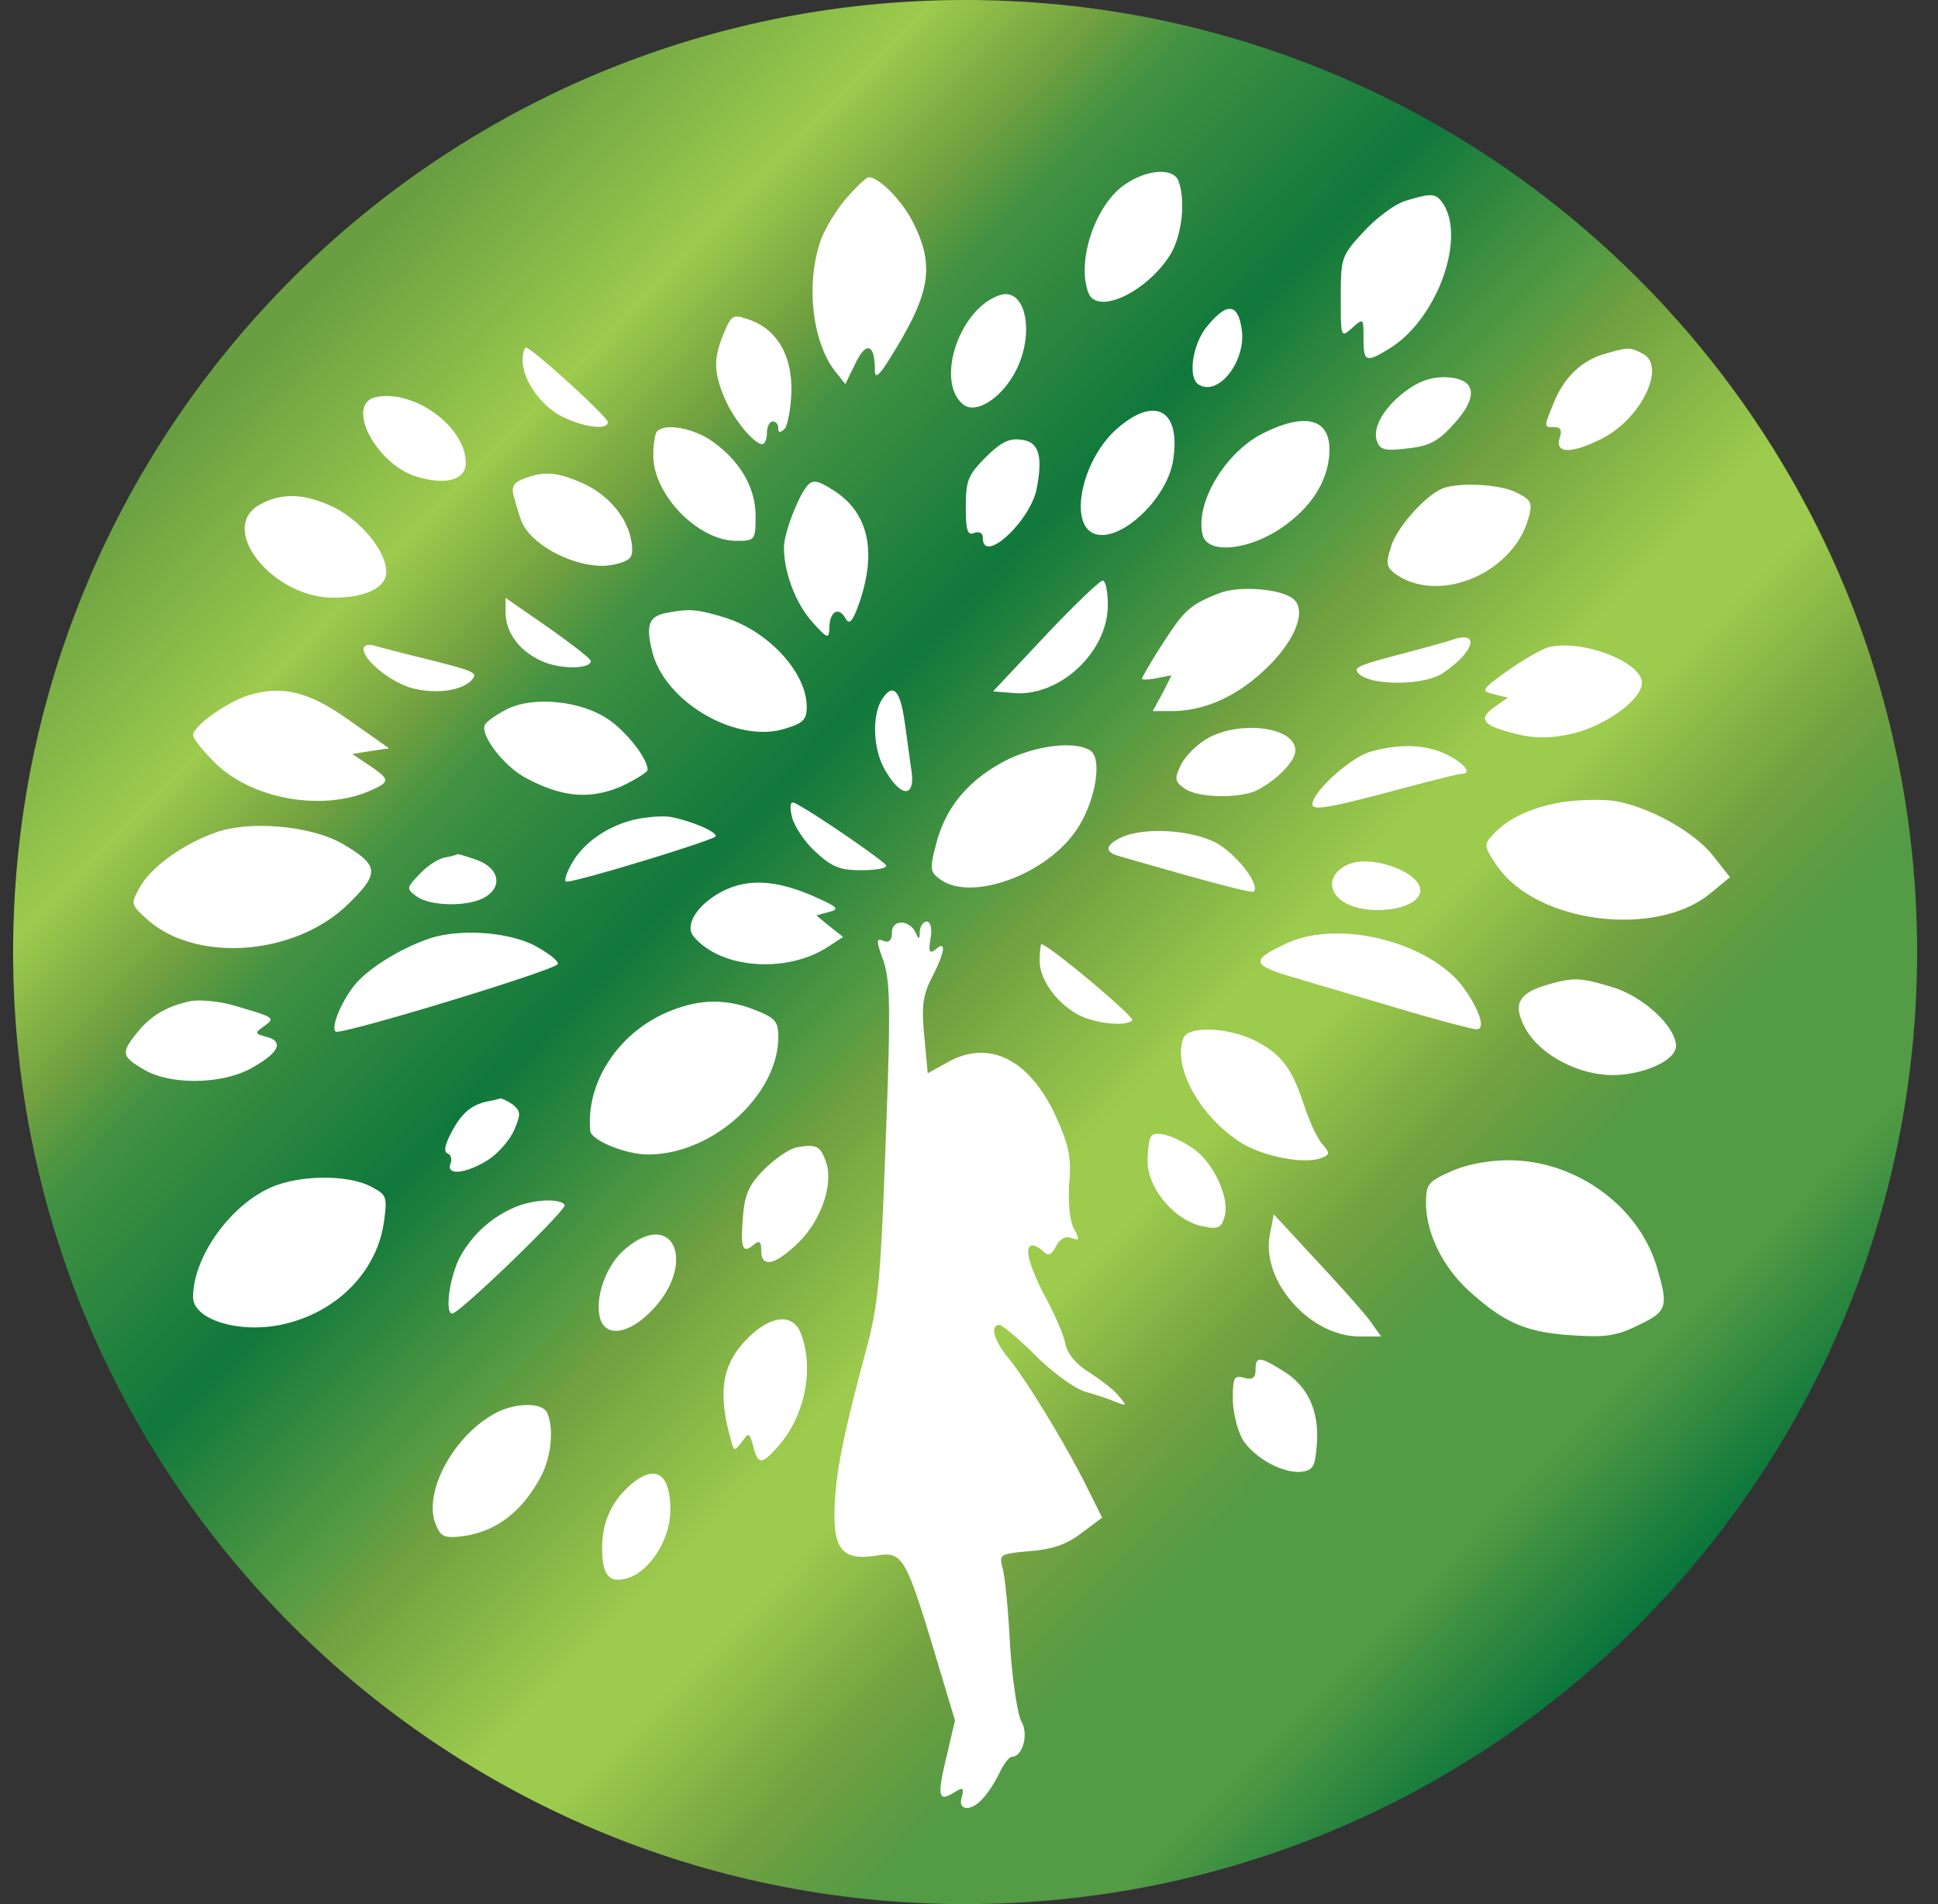 <svg xmlns="http://www.w3.org/2000/svg" width="57" height="56" fill="none" viewBox="0 0 57 56"><rect x="0" y="0" width="57" height="56" fill="#333333" stroke="none"/><g clip-path="url(#a)"><path fill="url(#b)" d="M56.386 28c0-15.464-12.536-28-28-28s-28 12.536-28 28 12.536 28 28 28 28-12.536 28-28"/><path fill="#fff" d="M33.135 5.394c-.903.568-1.487 2.272-1.12 3.225.25.635 1.638.016 2.356-1.053.385-.552.518-1.654.285-2.256-.15-.368-.886-.334-1.521.084M24.846 5.883c-.3.367-.651.952-.752 1.32-.384 1.253-.184 2.857.451 3.693l.318.4.3-.617c.318-.652.569-.569.569.217 0 .317.184.1.752-.87.869-1.486.97-2.272.4-3.425-.317-.668-1.018-1.387-1.336-1.387-.067 0-.384.3-.702.669M41.307 5.918c-.301.1-.836.501-1.204.902-.651.702-.668.77-.668 1.922 0 1.187 0 1.203.334.903s.334-.284.334.3c0 .702.067.736.769.301 1.42-.869 2.29-3.342 1.52-4.328-.183-.234-.334-.234-1.086 0M29.408 8.68c-1.186.385-1.905 2.524-1.086 3.209.401.334 1.237-.25 1.621-1.12.485-1.103.184-2.322-.535-2.089M35.525 9.573c-.452.518-.602 1.538-.268 1.738.602.368 1.437-.752 1.254-1.688-.117-.702-.435-.718-.986-.05M21.287 9.804c-.301.735-.301 1.12.017 1.888.267.635.868 1.37 1.12 1.37.066 0 .133-.15.133-.334s.083-.334.167-.334c.1 0 .167.084.167.2 0 .134.05.151.184.017.083-.083.184-.568.2-1.07.034-1.069-.417-1.854-1.236-2.138-.485-.167-.518-.15-.752.4M15.371 10.593c0 .601.568 1.386 1.22 1.687.635.301 1.287.368 1.287.134 0-.15-2.24-2.19-2.407-2.19-.05 0-.1.168-.1.368M47.206 10.406c-.669.184-1.204.685-1.505 1.437-.3.736-.3.719.017.719.184 0 .234.1.15.334-.133.451.368.451 1.254 0 1.153-.585 1.888-2.122 1.203-2.49-.384-.2-.434-.2-1.12 0M41.44 11.434c-.685.468-1.103 1.136-.936 1.554.084.234.234.284.886.2.635-.066.902-.2 1.354-.701.735-.802.685-1.32-.134-1.387-.401-.034-.785.067-1.17.334M11.076 11.675c-.952.183-.033 1.971 1.17 2.34.87.266 1.454.1 1.454-.402 0-1.053-1.504-2.156-2.624-1.938M32.767 12.687c-.969.936-1.32 2.724-.585 3.008.752.284 2.156-1.02 2.323-2.172.234-1.521-.585-1.906-1.738-.836M37.079 12.78c-1.087.585-1.939 2.056-1.705 2.958.15.568 1.337.451 2.323-.217.902-.619 1.404-1.437 1.404-2.306 0-.936-.769-1.086-2.022-.435M19.332 12.681c-.067.05-.117.384-.117.719 0 1.153 1.32 2.506 2.44 2.506.55 0 .568-.017.568-.735 0-.852-.485-1.654-1.32-2.223-.552-.367-1.337-.5-1.571-.267M28.99 13.45c-.517.518-.584.685-.584 1.453 0 .702.05.853.25.77.15-.051.251 0 .251.15 0 .802 1.42-.518 1.587-1.471.184-.97.05-1.37-.467-1.42-.351-.05-.602.083-1.037.518M15.405 14.08c-.285.101-.368.235-.301.485.05.184.133.485.2.669.234.835 1.872 1.62 2.824 1.353.435-.116.502-.2.452-.601-.084-.702-.652-1.42-1.438-1.772-.751-.334-1.153-.367-1.737-.133M23.743 14.285c-.284.35-.685 1.403-.685 1.821 0 .735.351 1.654.836 2.19.45.5.484.5.501.166 0-.468.267-.635.468-.284.117.217.217.117.434-.518.502-1.52.218-2.657-.869-3.292-.4-.25-.534-.25-.685-.083M42.443 14.36c-.485.184-1.337 1.12-1.52 1.688-.168.518-.151.618.1.818 1.27.92 3.459.017 3.926-1.604.134-.468.1-.551-.334-.769-.468-.25-1.67-.317-2.172-.133M7.65 14.838c-1.27.685.352 2.74 2.156 2.74.953 0 1.554-.3 1.554-.752 0-.602-.701-1.47-1.504-1.888-.852-.418-1.554-.468-2.205-.1M30.745 18.696l-1.537 1.637.601.05c1.354.117 2.774-1.203 2.774-2.59 0-.384-.066-.718-.15-.718s-.852.735-1.688 1.62M35.842 17.455c-.852.334-1.02.501-1.654 1.487-.335.518-.602.986-.602 1.02 0 .033.2.033.434-.017l.435-.084-.267.535-.284.518h.534c.936 0 1.838-.384 2.657-1.12.936-.835 1.354-1.77.97-2.155-.318-.318-1.621-.435-2.223-.184M14.87 18.035c.017.601.434 1.153 1.136 1.437.535.217 1.37.2 1.37-.033 0-.067-.568-.502-1.253-.986l-1.253-.87zM19.582 18.03c-.501.1-.601.367-.384 1.186.401 1.454 2.456 2.64 3.86 2.223.568-.168.669-.268.669-.652 0-1.003-1.12-2.223-2.407-2.624-.835-.25-1.036-.267-1.738-.133M42.694 18.823c-.084.034-.803.234-1.571.435-1.254.334-1.37.384-1.103.602.451.317 1.921.284 2.423-.067.936-.635 1.103-1.27.25-.97M10.692 19.084c0 .334.785.97 1.42 1.153.702.184 1.488.084 1.772-.25.184-.218.1-.251-1.939-.752-.367-.1-.802-.201-.952-.251-.167-.05-.301 0-.301.1M45.501 19.05c-.2.066-.719.367-1.17.684-.769.552-.785.585-.384.685l.4.1-.383.268c-.502.351-.368.552.584.786.569.15 1.003.15 1.638.016.97-.2 2.106-1.002 2.106-1.504 0-.635-1.855-1.32-2.791-1.036M7.35 20.436c-.669.2-1.671.919-1.671 1.186 0 .1.284.452.635.802 1.086 1.087 3.192 1.454 4.595.82.568-.251.568-.318-.05-.736l-.501-.334.534-.084.552-.083-1.12-.786c-1.203-.869-1.988-1.07-2.974-.785M25.932 20.583c-.3.5-.25 1.52.134 2.122.468.785.87.735.735-.084-.05-.334-.133-.986-.2-1.437-.134-.919-.351-1.103-.669-.602M14.887 20.87c-.318.167-.602.367-.636.467-.1.335.619 1.254 1.27 1.571 1.053.552 1.855.602 2.758.217.418-.2.768-.417.768-.484 0-.351-.685-1.203-1.236-1.537-.836-.519-2.19-.619-2.924-.235M35.458 21.75c-.301.184-.635.535-.736.77-.183.384-.167.467.117.668.385.284 1.638.3 2.14.05.601-.318 1.119-.852 1.119-1.17 0-.702-1.688-.902-2.64-.318M29.575 22.37c-1.086.568-1.754 1.353-2.038 2.44-.2.752-.184.835.117 1.052.885.652 3.041-.1 3.96-1.387.585-.802.836-2.155.451-2.406-.468-.284-1.587-.15-2.49.3M40.32 22.104c-.601.167-1.72 1.187-1.72 1.554 0 .184.484.1 2.138-.334 1.17-.317 2.173-.568 2.256-.568.318 0 .067-.317-.45-.568-.62-.301-1.388-.318-2.223-.084M45.935 23.592c-.885.15-1.604.485-2.022.952-.284.301-.267.351.117.92 1.154 1.687 4.68 2.139 6.284.802l.568-.468-.501-.635c-.585-.736-2.006-1.504-3.008-1.621a7 7 0 0 0-1.438.05M23.292 24.023c.067.267.368.735.685 1.02.485.45.719.55 1.337.55.418 0 .752-.05.752-.133 0-.1-2.34-1.704-2.724-1.855-.1-.033-.117.134-.05.418M18.646 24.108c-.818.2-1.537.719-1.855 1.337-.15.267-.2.485-.133.485.35 0 4.395-1.237 4.395-1.337 0-.15-.736-.451-1.337-.568-.234-.034-.702 0-1.07.083M6.297 24.5c-.953.35-1.838 1.002-2.172 1.57-.284.518-.284.518.167.936 1.42 1.32 4.361 1.12 5.932-.401.953-.92.936-1.153-.15-1.788-.92-.535-2.774-.702-3.777-.317M32.968 24.634c-.452.217-.485.418-.084.535 2.774.802 3.927 1.102 3.994 1.052.184-.2-.484-1.07-1.086-1.42-.735-.401-2.156-.485-2.824-.167M13.098 25.217c-.2.034-.534.25-.752.485-.4.417-.4.434-.083.668.434.301 1.604.301 2.055-.017.485-.334.318-.852-.317-1.069a6 6 0 0 0-.535-.167c-.017.017-.184.067-.368.1M39.669 25.416c-.552.234-.652.718-.234 1.052.652.519 2.34.318 2.34-.284 0-.534-1.421-1.052-2.106-.768M21.27 26.203c-.735.368-1.153 1.003-.869 1.337.785.953 2.74 1.103 3.96.3l.435-.283-.401-.318-.384-.317.367-.1c.334-.084.268-.15-.501-.485-1.053-.451-1.872-.501-2.607-.134M26.233 27.42q0 .352-.25.25c-.218-.083-.218-.016 0 .586.2.601.217 1.387.066 5.33-.15 4.145-.217 4.797-.601 6.217-.652 2.44-.87 3.51-.903 4.579-.033 1.203.251 1.52 1.22 1.37.769-.134.87.017 1.721 2.841l.602 2.005-.25 1.07c-.285 1.17-.235 1.337.217 1.053.267-.167.3-.15.234.133-.067.2 0 .318.15.318.284 0 .635-.384.97-1.053.116-.25.283-.451.35-.451.318 0 .502-.669.284-1.036-.117-.217-.267-1.22-.334-2.223-.05-1.02-.15-2.038-.217-2.272-.117-.435-.084-.435.802-.519.668-.05 1.086-.2 1.52-.534l.602-.451-.501-1.003c-.652-1.287-1.771-3.108-2.273-3.71-.4-.485-.534-.952-.25-.952.083 0 .568.4 1.07.902.5.501 1.169.986 1.486 1.07.301.083.702.217.886.3.3.117.318.1.084-.167-.134-.184-.535-.484-.87-.702-.4-.25-.668-.568-.718-.869-.05-.25-.317-.869-.601-1.387-.485-.936-.619-1.487-.351-1.487.066 0 .217.084.317.184.134.134.234.1.368-.167.117-.218.284-.301.45-.234.235.083.252.05.068-.284-.117-.234-.167-.752-.134-1.304.067-.769 0-1.12-.384-1.972-.769-1.687-1.955-2.29-3.175-1.62l-.602.334-.1-1.087c-.084-.869-.05-1.186.217-1.72.401-.77.434-1.12.117-.836-.184.133-.217.083-.15-.318.05-.3 0-.501-.117-.501-.1 0-.184.133-.201.284 0 .25-.033.25-.117.05-.184-.401-.702-.401-.702-.017M12.697 27.581c-.835.268-1.804.853-2.239 1.354-.401.485-.735 1.27-.585 1.404.134.117 6.518-1.822 6.534-1.989.017-.1-.3-.334-.702-.551-.768-.385-2.122-.485-3.008-.218M37.83 27.75c-1.069.501-1.035.635.301 1.02.669.2 2.09.618 3.159.935 1.07.318 2.038.568 2.139.568.284 0 .067-.618-.418-1.27-1.02-1.32-3.676-1.971-5.18-1.253M30.578 28.255c0 .569.518 1.27 1.17 1.605.501.25 1.37.334 1.554.15.084-.1-2.473-2.24-2.674-2.24-.017 0-.05.218-.05.485M45.518 28.96c-.87.25-1.036.585-.652 1.287.418.769 1.554 1.37 2.557 1.37.919 0 1.871-.434 1.871-.852 0-.568-.969-1.47-1.888-1.738-.936-.284-1.136-.284-1.888-.067M5.595 29.445c-.702.15-1.17.434-1.57.936-.469.585-.452.685.2 1.07.769.467 2.323.45 3.192-.05.785-.435.935-.77.434-.903-.367-.1-.367-.117-.083-.318.334-.25.334-.25-.92-.618-.417-.117-.969-.167-1.253-.117M19.866 29.675c-1.57.552-2.64 2.072-2.506 3.576.016.284 1.036.702 1.704.702 1.889 0 3.81-1.738 3.827-3.442 0-.468-.083-.569-.668-.802-.802-.318-1.538-.335-2.357-.034M34.806 30.529c-.318.835.451 2.256 1.638 3.041.651.435 1.905.685 2.423.485.25-.1.25-.134.033-.401-.15-.15-.384-.669-.535-1.12-.367-1.12-.668-1.52-1.437-1.922-.802-.4-1.972-.45-2.122-.083M14.285 32.405c-.468.117-.735.367-1.036.952-.167.334-.2.518-.084.569.1.033.134.167.084.3-.134.351.434.301 1.086-.1.3-.184.652-.585.785-.886.2-.468.2-.551-.033-.752-.15-.1-.317-.184-.368-.184-.05.017-.25.067-.434.1M33.87 33.407c-.067.05-.117.401-.117.752 0 .802.819 1.755 1.621 1.905.468.1.552.05.652-.317.133-.552-.351-1.571-.936-1.972-.518-.351-1.07-.535-1.22-.368M23.426 33.744c-.217.05-.635.334-.936.635-.451.451-.585.735-.635 1.37-.084.953-.017 1.137.3.87.185-.151.235-.118.235.166 0 .502.384.435 1.052-.2.686-.635 1.087-1.755.853-2.407-.167-.484-.284-.534-.87-.434M42.66 34.458c-.668.301-.718.368-.718.953.016.886.5 1.871 1.303 2.59 1.003.902 1.654 1.187 2.991 1.27 1.003.067 1.32.017 1.955-.3.853-.402.886-.535.535-1.722-.535-1.788-2.39-3.125-4.345-3.125-.635 0-1.286.134-1.72.334M7.935 34.938c-1.203.551-2.256 2.055-2.256 3.209 0 .668 1.37 1.086 2.64.802 1.588-.351 2.774-1.554 2.975-3.025.1-.735.083-.785-.402-1.036-.701-.351-2.122-.334-2.957.05M15.22 35.474a3.3 3.3 0 0 0-1.687 1.488c-.318.601-.451 1.67-.234 1.67s3.392-3.074 3.309-3.191c-.117-.2-.87-.167-1.387.033M37.346 36.33c-.25 1.354 1.187 2.975 2.64 2.975h.635l-.334-.468c-.184-.25-.902-1.053-1.587-1.788l-1.237-1.337zM18.396 36.728c-.552.45-.903 1.403-.752 2.021.15.585.819.502 1.487-.167 1.387-1.387.702-3.074-.735-1.855M22.072 39.28c-.835.785-.986 1.62-.568 3.09.084.318.1.318.317.034.201-.284.218-.284.335.134.133.535.25.535.685.05.819-.886 1.12-2.306.718-3.359-.217-.585-.818-.568-1.487.05M36.928 40.288c0 .234-.083.301-.334.234-.3-.083-.334 0-.334.619 0 .384.134.919.284 1.186.334.552 1.22 1.036 1.771.953.318-.05.368-.168.418-.836.067-.97-.284-1.704-1.02-2.139-.668-.418-.785-.418-.785-.017M14.452 41.63c-1.17.701-1.972 2.255-1.654 3.157.15.385.233.452.735.402 1.036-.117 1.838-.719 2.406-1.822.268-.551.351-1.32.167-1.788-.133-.368-1.036-.334-1.654.05M18.48 43.728c-.519.485-.77 1.07-.77 1.805 0 .819.218 1.053.786.869.652-.234 1.22-1.153 1.22-1.989 0-1.12-.468-1.387-1.237-.685"/></g><defs><linearGradient id="b" x1="48.712" x2="7.704" y1="47.708" y2="7.6" gradientUnits="userSpaceOnUse"><stop stop-color="#04723b"/><stop offset=".098" stop-color="#539b44"/><stop offset=".192" stop-color="#539b44"/><stop offset=".256" stop-color="#73a140"/><stop offset=".338" stop-color="#9ccb4d"/><stop offset=".38" stop-color="#9ccb4d"/><stop offset=".482" stop-color="#70a040"/><stop offset=".511" stop-color="#579c43"/><stop offset=".62" stop-color="#10783c"/><stop offset=".741" stop-color="#429242"/><stop offset=".783" stop-color="#73a140"/><stop offset=".846" stop-color="#9ccb4d"/><stop offset=".967" stop-color="#699f41"/></linearGradient><clipPath id="a"><path fill="#fff" d="M.386 0h56v56h-56z"/></clipPath></defs></svg>